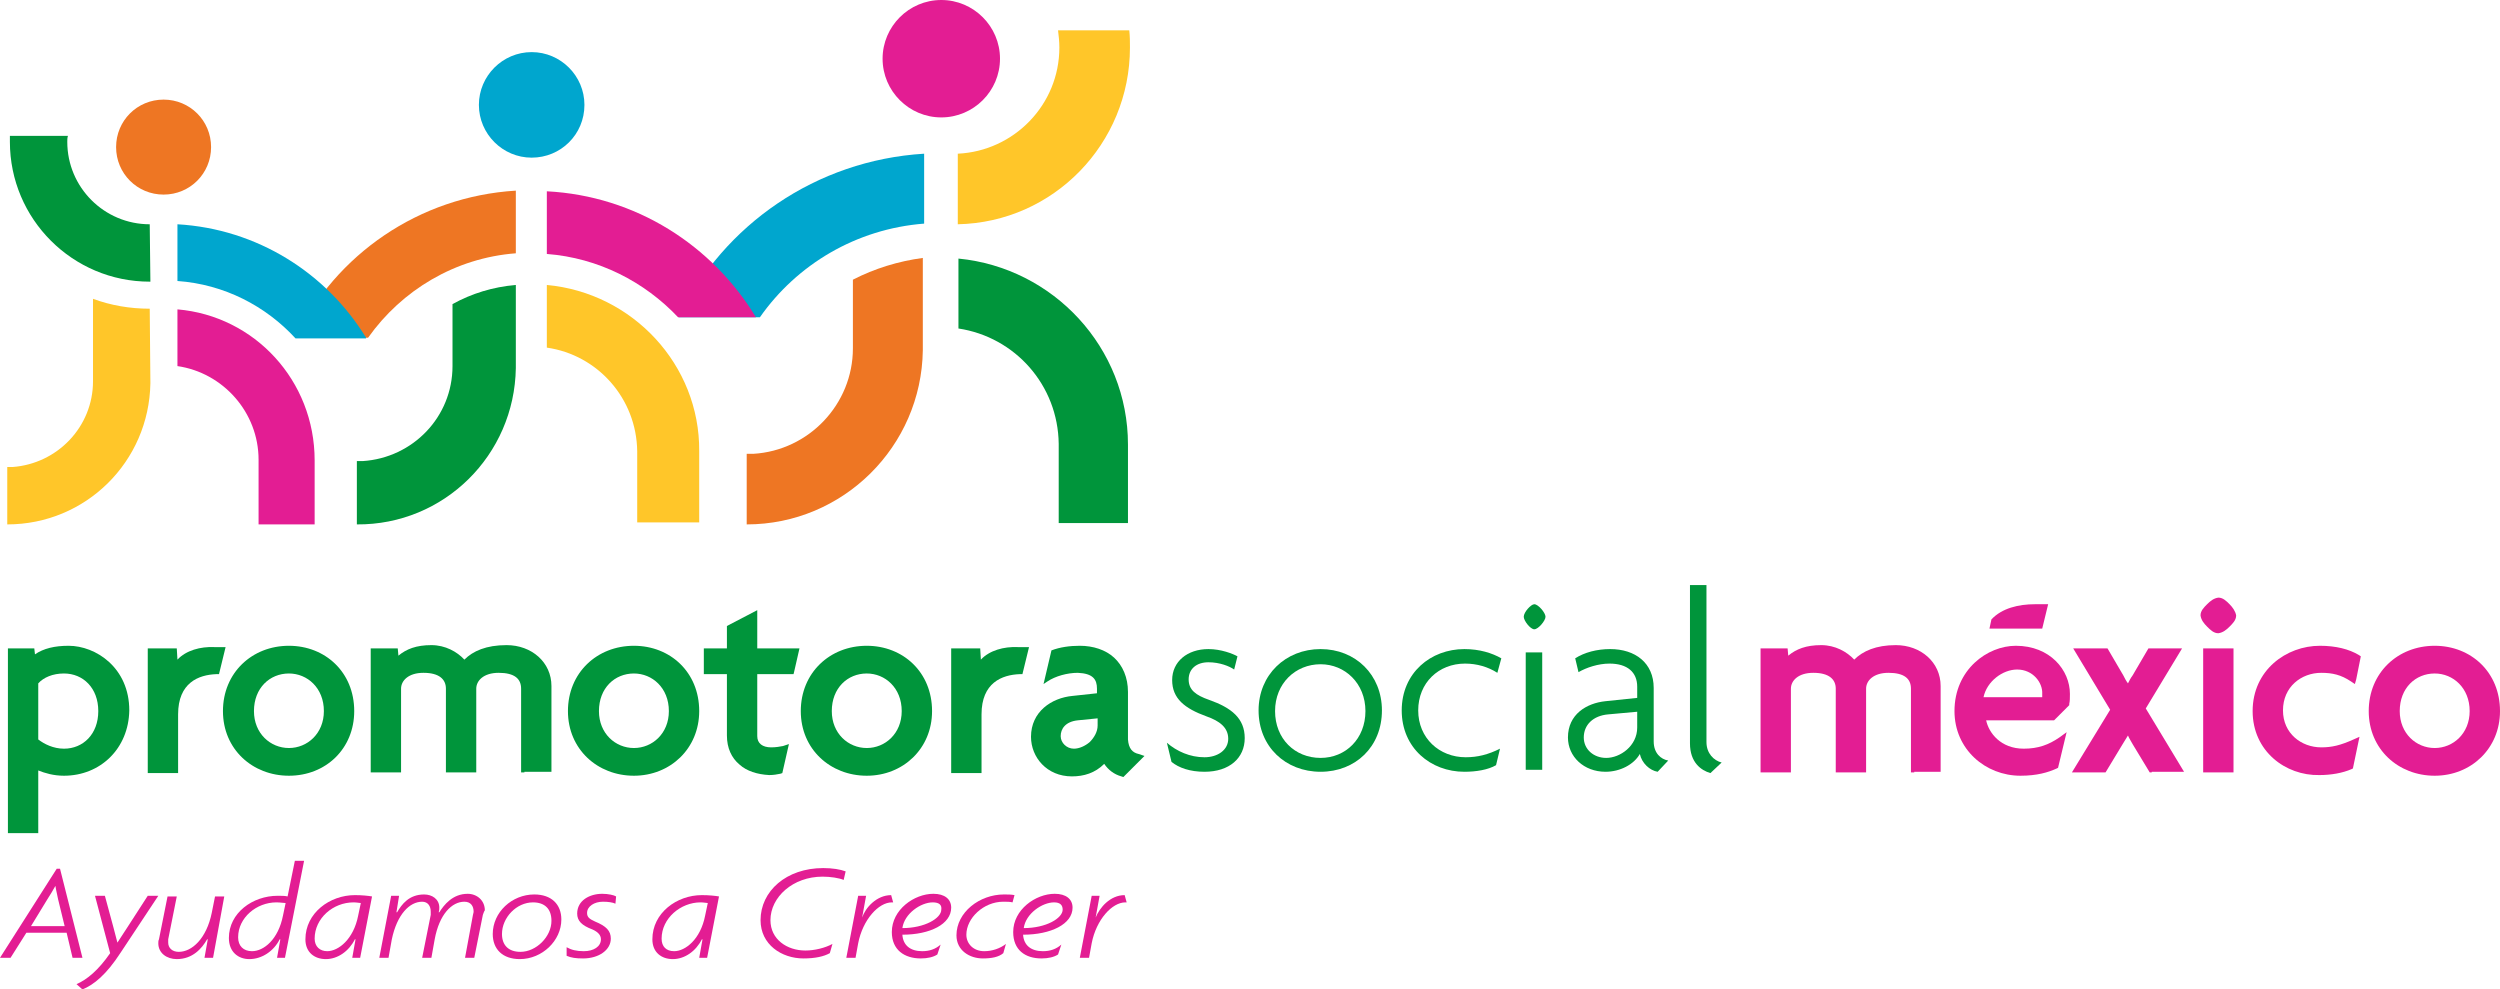 <?xml version="1.0" encoding="utf-8"?>
<!-- Generator: Adobe Illustrator 24.1.2, SVG Export Plug-In . SVG Version: 6.00 Build 0)  -->
<svg version="1.1" id="Layer_1" xmlns="http://www.w3.org/2000/svg" xmlns:xlink="http://www.w3.org/1999/xlink" x="0px" y="0px"
	 viewBox="0 0 379 150" style="enable-background:new 0 0 379 150;" xml:space="preserve">
<style type="text/css">
	.st0{fill:#E31D93;}
	.st1{fill:#00953B;}
	.st2{fill:#EE7623;}
	.st3{fill:#FFC629;}
	.st4{fill:#00A6CE;}
</style>
<g>
	<path class="st0" d="M11,145.2l-0.9-3.8H4l-2.4,3.8H0l8.6-13.5h0.5l3.4,13.5H11z M8.8,136.3c-0.1-0.6-0.3-1.3-0.4-2h0
		c-0.4,0.7-0.8,1.4-1.2,2l-2.5,4.1h5.1L8.8,136.3z"/>
	<path class="st0" d="M18.3,144.4c-2.2,3.4-4.1,4.9-5.8,5.6l-0.9-0.8c1.6-0.7,3.3-2.1,5.1-4.7l-2.3-8.7h1.5l1.3,4.8
		c0.2,0.8,0.4,1.5,0.6,2.3h0c0.5-0.8,1-1.5,1.5-2.3l3.1-4.8H24L18.3,144.4z"/>
	<path class="st0" d="M32.3,145.2H31l0.5-2.8l-0.1,0c-0.8,1.4-2.2,3-4.6,3c-1.5,0-2.8-0.9-2.8-2.4c0-0.2,0-0.4,0.1-0.6l1.3-6.5h1.4
		l-1.3,6.5c0,0.2,0,0.3,0,0.5c0,0.8,0.6,1.4,1.6,1.4c2,0,4.2-2,5-5.9l0.5-2.5h1.4L32.3,145.2z"/>
	<path class="st0" d="M43.2,145.2H42l0.5-2.8l-0.1,0c-0.9,1.8-2.7,3-4.6,3c-1.7,0-3.1-1.1-3.1-3.2c0-3.8,3.6-6.4,7.4-6.4
		c0.6,0,1.1,0,1.5,0.1l1.1-5.4h1.4L43.2,145.2z M41.9,136.8c-3,0-5.8,2.3-5.8,5.3c0,1.3,0.8,2.1,2.1,2.1c1.8,0,4-1.8,4.7-5.4
		l0.4-1.9C43,136.9,42.5,136.8,41.9,136.8"/>
	<path class="st0" d="M54.6,145.2h-1.2l0.5-2.8l-0.1,0c-0.9,1.8-2.6,3-4.4,3c-1.7,0-3.1-1-3.1-3c0-4,3.7-6.7,7.5-6.7
		c1.1,0,2,0.1,2.6,0.2L54.6,145.2z M53.6,136.8c-3.1,0-5.9,2.4-5.9,5.5c0,1.2,0.8,1.9,1.9,1.9c1.7,0,4-1.8,4.7-5.4l0.4-1.9
		C54.5,136.9,54.1,136.8,53.6,136.8"/>
	<path class="st0" d="M73.2,138.7l-1.3,6.5h-1.4l1.2-6.5c0-0.1,0.1-0.3,0.1-0.5c0-0.8-0.4-1.5-1.4-1.5c-1.9,0-3.8,1.9-4.5,5.7
		l-0.5,2.8H64l1.3-6.5c0-0.1,0-0.3,0-0.5c0-0.8-0.4-1.5-1.3-1.5c-1.9,0-3.8,1.9-4.6,5.7l-0.5,2.8h-1.4l1.8-9.4h1.2l-0.4,2.5l0.1,0
		c0.7-1.2,1.8-2.7,4.1-2.7c1.2,0,2.3,0.7,2.3,2c0,0.2,0,0.4-0.1,0.7l0.1,0c0.7-1.1,2-2.8,4.3-2.8c1.4,0,2.6,1,2.6,2.5
		C73.3,138.3,73.3,138.5,73.2,138.7"/>
	<path class="st0" d="M78.8,145.4c-2.6,0-4.1-1.5-4.1-3.8c0-3.3,2.9-6,6.3-6c2.6,0,4.1,1.5,4.1,3.8
		C85.1,142.6,82.2,145.4,78.8,145.4 M80.8,136.8c-2.5,0-4.7,2.3-4.7,4.8c0,1.7,1,2.7,2.8,2.7c2.4,0,4.7-2.3,4.7-4.7
		C83.6,137.8,82.6,136.8,80.8,136.8"/>
	<path class="st0" d="M93.3,137c-0.4-0.2-1.1-0.3-1.9-0.3c-1.3,0-2.4,0.7-2.4,1.7c0,0.6,0.3,0.9,1.2,1.3c1.7,0.7,2.4,1.4,2.4,2.6
		c0,1.7-1.8,3-4.2,3c-1.1,0-1.8-0.1-2.5-0.4v-1.3c0.7,0.4,1.5,0.6,2.6,0.6c1.5,0,2.6-0.7,2.6-1.8c0-0.6-0.4-1.1-1.3-1.5
		c-1.6-0.6-2.3-1.3-2.3-2.4c0-2,1.9-3,3.8-3c0.9,0,1.8,0.2,2.1,0.4L93.3,137z"/>
	<path class="st0" d="M107.2,145.2h-1.2l0.5-2.8l-0.1,0c-0.9,1.8-2.6,3-4.4,3c-1.7,0-3.1-1-3.1-3c0-4,3.7-6.7,7.5-6.7
		c1.1,0,2,0.1,2.6,0.2L107.2,145.2z M106.2,136.8c-3,0-5.9,2.4-5.9,5.5c0,1.2,0.7,1.9,1.9,1.9c1.7,0,4-1.8,4.7-5.4l0.4-1.9
		C107.1,136.9,106.7,136.8,106.2,136.8"/>
	<path class="st0" d="M127.9,133.4c-0.7-0.3-2-0.5-3.2-0.5c-4.5,0-7.9,3.1-7.9,6.6c0,2.9,2.5,4.6,5.3,4.6c1.4,0,3-0.4,4.1-1
		l-0.4,1.4c-0.9,0.5-2.2,0.8-4,0.8c-3.3,0-6.5-2.1-6.5-5.8c0-4.4,3.9-7.9,9.5-7.9c1.4,0,2.6,0.2,3.4,0.5L127.9,133.4z"/>
	<path class="st0" d="M135.2,136.8c-2,0-4.4,2.6-5.1,6.2l-0.4,2.2h-1.4l1.8-9.4h1.2l-0.6,3.3l0,0c0.5-1.5,2.2-3.4,4.4-3.4l0.3,1.1
		H135.2z"/>
	<path class="st0" d="M136.8,141.7c0.1,1.6,1.2,2.5,3,2.5c1.1,0,2-0.3,2.8-1l-0.5,1.5c-0.6,0.4-1.5,0.6-2.5,0.6
		c-2.5,0-4.4-1.3-4.4-4c0-3.4,3.4-5.8,6.3-5.8c1.7,0,2.7,0.8,2.7,2.1C144.2,140.1,141,141.7,136.8,141.7 M141.4,136.8
		c-1.8,0-4.3,1.7-4.6,3.9c3.4,0,5.9-1.5,5.9-2.8C142.8,137.2,142.4,136.8,141.4,136.8"/>
	<path class="st0" d="M153.5,136.8c-0.4-0.1-0.8-0.1-1.4-0.1c-3,0-5.6,2.5-5.6,5c0,1.4,1.1,2.5,2.7,2.5c1.2,0,2.4-0.4,3.3-1.1
		l-0.4,1.4c-0.7,0.6-1.8,0.8-3.1,0.8c-2,0-4-1.2-4-3.5c0-3.5,3.5-6.2,7.2-6.2c0.6,0,1.1,0,1.6,0.1L153.5,136.8z"/>
	<path class="st0" d="M155.1,141.7c0.1,1.6,1.2,2.5,3,2.5c1.1,0,2-0.3,2.8-1l-0.5,1.5c-0.6,0.4-1.5,0.6-2.5,0.6
		c-2.5,0-4.3-1.3-4.3-4c0-3.4,3.4-5.8,6.3-5.8c1.7,0,2.7,0.8,2.7,2.1C162.6,140.1,159.3,141.7,155.1,141.7 M159.8,136.8
		c-1.8,0-4.3,1.7-4.6,3.9c3.4,0,5.9-1.5,5.9-2.8C161.1,137.2,160.7,136.8,159.8,136.8"/>
	<path class="st0" d="M170.6,136.8c-2,0-4.4,2.6-5.1,6.2l-0.4,2.2h-1.4l1.8-9.4h1.2l-0.6,3.3l0,0c0.6-1.5,2.2-3.4,4.4-3.4l0.3,1.1
		H170.6z"/>
	<path class="st1" d="M9.7,117.6c-1.6,0-2.9-0.4-3.9-0.8v9.5H1.2V98.3h4l0.1,0.9c1.3-0.9,3-1.3,5.1-1.3c4.1,0,9.2,3.3,9.2,9.8
		C19.5,113.5,15.2,117.6,9.7,117.6 M9.7,102.1c-1.7,0-3.1,0.6-3.9,1.5v8.5c0.9,0.7,2.3,1.4,3.9,1.4c2.9,0,5.2-2.2,5.2-5.7
		C14.9,104.3,12.6,102.1,9.7,102.1"/>
	<path class="st1" d="M32.8,102.2c-2.7,0.1-5.8,1.3-5.8,6.1v8.9h-4.6V98.3h4.4l0.1,1.7c1.3-1.4,3.5-2,5.6-1.9h1.7l-1,4.1h-0.1H32.8"
		/>
	<path class="st1" d="M154.6,102.2c-2.7,0.1-5.8,1.3-5.8,6.1v8.9h-4.6V98.3h4.4l0.1,1.7c1.3-1.4,3.5-2,5.6-1.9h1.7l-1,4.1H155H154.6
		"/>
	<path class="st1" d="M43.8,117.6c-5.5,0-10-4-10-9.8c0-5.8,4.4-9.9,10-9.9c5.5,0,9.9,4,9.9,9.9C53.7,113.5,49.4,117.6,43.8,117.6
		 M43.8,102.1c-2.9,0-5.3,2.2-5.3,5.7c0,3.4,2.5,5.6,5.3,5.6c2.8,0,5.3-2.2,5.3-5.6C49.1,104.3,46.6,102.1,43.8,102.1"/>
	<path class="st1" d="M79.5,117.1H79v-12.7c0-1.5-1-2.4-3.4-2.4c-2.3,0-3.4,1.2-3.4,2.4v12.7h-4.6v-12.7c0-1.4-1-2.4-3.4-2.4
		c-2.3,0-3.4,1.2-3.4,2.4v12.7h-4.6V98.3h4.1l0.1,1.1c1.2-1,2.7-1.6,5-1.6c2.1,0,3.9,1,5,2.2c1.3-1.3,3.3-2.2,6.4-2.2
		c3.8,0,6.8,2.6,6.8,6.2v13H79.5"/>
	<path class="st1" d="M96.1,117.6c-5.5,0-10-4-10-9.8c0-5.8,4.4-9.9,10-9.9c5.5,0,9.9,4,9.9,9.9C106,113.5,101.6,117.6,96.1,117.6
		 M96.1,102.1c-2.9,0-5.3,2.2-5.3,5.7c0,3.4,2.5,5.6,5.3,5.6c2.8,0,5.3-2.2,5.3-5.6C101.4,104.3,98.9,102.1,96.1,102.1"/>
	<path class="st1" d="M112.1,115.9c-1.2-1-1.9-2.5-1.9-4.4v-9.3h-3.5v-3.9h3.5v-3.4l4.6-2.4v5.8h6.4l-0.8,3.5l-0.1,0.4h-5.5v9.4
		c0,1.1,0.8,1.7,2.1,1.7c0.7,0,1.3-0.1,1.8-0.2l0.9-0.3l-1,4.4l-0.3,0.1c-0.5,0.1-1,0.2-1.7,0.2
		C114.8,117.4,113.2,116.9,112.1,115.9"/>
	<path class="st1" d="M131.4,117.6c-5.5,0-10-4-10-9.8c0-5.8,4.4-9.9,10-9.9c5.5,0,9.9,4,9.9,9.9
		C141.3,113.5,136.9,117.6,131.4,117.6 M122.5,107.8L122.5,107.8 M131.4,102.1c-2.9,0-5.3,2.2-5.3,5.7c0,3.4,2.5,5.6,5.3,5.6
		c2.8,0,5.3-2.2,5.3-5.6C136.7,104.3,134.2,102.1,131.4,102.1"/>
	<path class="st1" d="M182.6,117c-2.2,0-3.9-0.6-5-1.5l-0.7-2.9c1.5,1.3,3.5,2.2,5.7,2.2c2,0,3.6-1.1,3.6-2.8c0-1.7-1.3-2.7-3.3-3.4
		c-3.3-1.2-5.2-2.7-5.2-5.5c0-2.8,2.3-4.7,5.5-4.7c1.9,0,3.7,0.7,4.4,1.1l-0.5,2c-0.7-0.5-2.2-1.1-3.9-1.1c-1.8,0-3,1-3,2.6
		c0,1.6,1.1,2.4,3.1,3.1c3.4,1.2,5.4,2.8,5.4,5.8C188.7,114.9,186.4,117,182.6,117"/>
	<path class="st1" d="M200.2,117c-5.3,0-9.4-3.8-9.4-9.3c0-5.4,4.1-9.3,9.4-9.3c5.3,0,9.3,3.9,9.3,9.3
		C209.5,113.2,205.5,117,200.2,117 M200.2,100.7c-3.8,0-6.9,2.9-6.9,7.1c0,4.2,3,7.1,6.9,7.1c3.8,0,6.8-2.9,6.8-7.1
		C207,103.6,203.9,100.7,200.2,100.7"/>
	<path class="st1" d="M227,102c-1.4-0.9-3.1-1.4-4.9-1.4c-4,0-7.1,2.9-7.1,7.1c0,4.2,3.2,7.1,7.2,7.1c1.8,0,3.4-0.4,5.2-1.3
		l-0.6,2.5c-1.2,0.7-3,1-4.8,1c-5.1,0-9.5-3.6-9.5-9.3c0-5.7,4.4-9.3,9.5-9.3c2.3,0,4.2,0.6,5.6,1.4L227,102z"/>
	<path class="st1" d="M232.6,95.4c-0.6,0-1.6-1.3-1.6-1.9c0-0.7,1.1-1.9,1.6-1.9c0.6,0,1.7,1.3,1.7,1.9
		C234.3,94.1,233.2,95.4,232.6,95.4 M231.3,98.9h2.5v17.8h-2.5V98.9z"/>
	<path class="st1" d="M251.3,117c-1.2-0.2-2.4-1.3-2.7-2.7c-0.9,1.6-3,2.7-5.2,2.7c-3.3,0-5.7-2.3-5.7-5.2c0-3.5,2.8-5.2,5.7-5.5
		l4.8-0.5v-1.7c0-2.2-1.5-3.5-4.2-3.5c-1.7,0-3.5,0.6-4.7,1.3l-0.5-2.1c1.4-0.9,3.3-1.4,5.3-1.4c3.8,0,6.6,2.1,6.6,5.9v8.1
		c0,1.8,1.1,2.7,2.2,2.9L251.3,117z M248.2,107.9l-4.4,0.4c-2.3,0.2-3.7,1.6-3.7,3.5c0,1.8,1.5,3.1,3.4,3.1c2.1,0,4.7-1.8,4.7-4.6
		V107.9z"/>
	<path class="st1" d="M259.3,117.2c-1.4-0.4-3.1-1.6-3.1-4.5v-24h2.5v23.8c0,1.7,1.1,2.8,2.3,3.1L259.3,117.2z"/>
	<path class="st0" d="M290.2,117.1h-0.5v-12.7c0-1.5-1-2.4-3.4-2.4c-2.3,0-3.4,1.2-3.4,2.4v12.7h-4.6v-12.7c0-1.4-1-2.4-3.4-2.4
		c-2.3,0-3.4,1.2-3.4,2.4v12.7h-4.6V98.3h4.1l0.1,1.1c1.2-1,2.7-1.6,5-1.6c2.1,0,3.9,1,5,2.2c1.3-1.3,3.3-2.2,6.3-2.2
		c3.8,0,6.8,2.6,6.8,6.2v13H290.2"/>
	<path class="st0" d="M326.2,117.1h-0.3l-2.6-4.3c-0.2-0.4-0.5-0.8-0.7-1.3c-0.3,0.5-0.6,1-0.8,1.3l-2.6,4.3h-5.1l5.8-9.5l-5.6-9.3
		h5.2l2.4,4.1c0.2,0.4,0.4,0.8,0.7,1.2c0.2-0.4,0.4-0.8,0.7-1.2l2.4-4.1h5.1l-5.5,9.1l5.8,9.6H326.2"/>
	<path class="st0" d="M334.5,117.1H334V98.3h4.6v18.8H334.5 M336.3,96c-0.7,0-1.2-0.5-1.7-1c-0.5-0.5-0.9-1-1-1.7
		c0-0.7,0.5-1.2,1-1.7c0.5-0.5,1-0.9,1.7-1c0.7,0,1.2,0.5,1.7,1c0.5,0.5,0.9,1.1,1,1.7c0,0.7-0.5,1.2-1,1.7
		C337.5,95.5,337,95.9,336.3,96"/>
	<path class="st0" d="M341.5,107.8c0-6.2,5.1-9.9,10.2-9.9c2.4,0,4.4,0.5,5.9,1.4l0.3,0.2l-0.7,3.5l-0.2,0.7l-0.6-0.4
		c-1.5-1-2.8-1.3-4.5-1.3c-3,0-5.8,2.1-5.8,5.7c0,3.5,2.8,5.6,5.8,5.6c1.6,0,2.9-0.3,4.9-1.2l0.9-0.4l-1,4.8l-0.2,0.1
		c-1.4,0.6-3.1,0.9-4.9,0.9C346.5,117.6,341.5,113.9,341.5,107.8"/>
	<path class="st0" d="M369.1,117.6c-5.5,0-10-4-10-9.8c0-5.8,4.4-9.9,10-9.9c5.5,0,9.9,4,9.9,9.9C379,113.5,374.6,117.6,369.1,117.6
		 M369.1,102.1c-2.9,0-5.3,2.2-5.3,5.7c0,3.4,2.5,5.6,5.3,5.6c2.8,0,5.3-2.2,5.3-5.6C374.4,104.3,371.9,102.1,369.1,102.1"/>
	<path class="st1" d="M172.6,114.3c-0.9-0.2-1.5-0.8-1.6-2.2v-7.2c0-2.2-0.8-4-2.1-5.2c-1.3-1.2-3.2-1.8-5.2-1.8
		c-1.5,0-3,0.2-4.3,0.7l-1.2,5.1l0,0l0.6-0.4c1.2-0.8,3-1.3,4.6-1.3c2.3,0.1,2.9,1,2.9,2.4v0.7l-3.7,0.4c-3.2,0.3-6.3,2.4-6.3,6.2
		c0,3.1,2.4,6,6.2,6c1.8,0,3.5-0.5,4.9-1.9c0.6,0.9,1.5,1.6,2.6,1.9l0.3,0.1l0.2-0.2l3-3L172.6,114.3z M166.4,110
		c0,0.9-0.5,1.8-1.2,2.5c-0.7,0.6-1.6,1-2.4,1c-1.1,0-2-0.9-2-1.9c0-1.1,0.7-2.2,2.6-2.4l3-0.3V110z"/>
	<path class="st0" d="M305.8,101.5c-2.2,0-4.6,1.8-5.1,4.2h8.9c0-0.2,0-0.3,0-0.5C309.7,103.5,308.2,101.5,305.8,101.5 M306.3,117.6
		c-5.3,0-10-4-10-9.8c0-6.3,5-9.9,9.3-9.9c5.2,0,8.2,3.7,8.2,7.3c0,0.6,0,1.1-0.1,1.5l0,0.2l-2.3,2.3h-10.3c0.4,1.9,2.2,4.3,5.7,4.3
		c2.2,0,3.8-0.6,5.4-1.7l1.1-0.8l-1.3,5.4l-0.2,0.1C310.5,117.1,308.8,117.6,306.3,117.6L306.3,117.6L306.3,117.6z"/>
	<path class="st0" d="M309.6,95.3l0.9-3.7h-2c-2.5,0-5,0.6-6.6,2.3l-0.3,1.4H309.6z"/>
	<path class="st0" d="M151.6,8.9c0,4.9-4,8.9-8.9,8.9c-4.9,0-8.9-4-8.9-8.9c0-4.9,4-8.9,8.9-8.9C147.6,0,151.6,4,151.6,8.9"/>
	<path class="st2" d="M129.3,42.4v10.4h0c0,8.5-6.7,15.5-15.1,16l-0.7,0c-0.1,0-0.2,0-0.3,0h0v10.7h0c14.6,0,26.5-11.8,26.7-26.4h0
		v-14C136.2,39.6,132.6,40.7,129.3,42.4"/>
	<path class="st1" d="M171,67.4c0-14.7-11.3-26.8-25.7-28.2v10.6c8.6,1.3,15.1,8.6,15.2,17.5v12H171L171,67.4z"/>
	<path class="st1" d="M68.6,55.5L68.6,55.5c0,7.7-6,13.9-13.6,14.4l-0.6,0c-0.1,0-0.2,0-0.3,0h0v9.6h0C67.3,79.6,78,69,78.2,55.8h0
		V43.2c-3.5,0.3-6.7,1.3-9.6,2.9V55.5z"/>
	<path class="st3" d="M82.9,43.2v9.5c7.7,1.1,13.6,7.7,13.7,15.7v10.8h9.4l0-10.8C106.1,55.3,95.9,44.4,82.9,43.2"/>
	<path class="st4" d="M88.6,15.9c0-4.4-3.6-8-8-8c-4.4,0-8,3.6-8,8c0,4.4,3.6,8,8,8C85,23.9,88.6,20.4,88.6,15.9"/>
	<path class="st0" d="M26.9,46.9v8.6c6.9,1,12.3,7,12.3,14.2v9.8h8.5l0-9.7C47.7,57.7,38.6,47.9,26.9,46.9"/>
	<path class="st2" d="M32,22.3c0-4-3.2-7.2-7.2-7.2c-4,0-7.2,3.2-7.2,7.2c0,4,3.2,7.2,7.2,7.2C28.8,29.5,32,26.3,32,22.3"/>
	<path class="st2" d="M44.8,51.2h11C60.9,44,69,39.1,78.2,38.4v-9.5C63.5,29.8,50.9,38.6,44.8,51.2"/>
	<path class="st4" d="M55.5,51.2C49.5,41.4,39,34.7,26.9,34v8.6c7.1,0.5,13.4,3.8,17.9,8.7H55.5z"/>
	<path class="st3" d="M22.7,46.8c-3,0-5.9-0.5-8.6-1.5v12.5h0c0,6.9-5.4,12.5-12.2,13l-0.5,0c-0.1,0-0.2,0-0.3,0h0v8.7h0
		c11.9,0,21.5-9.5,21.7-21.4h0L22.7,46.8C22.7,46.8,22.7,46.8,22.7,46.8"/>
	<path class="st1" d="M22.7,34c-6.9,0-12.5-5.6-12.5-12.5c0-0.3,0-0.6,0.1-0.9H1.5c0,0.3,0,0.6,0,0.9c0,11.7,9.5,21.2,21.2,21.2
		c0,0,0.1,0,0.1,0L22.7,34C22.7,33.9,22.7,34,22.7,34"/>
	<path class="st4" d="M102.9,48.1h12.3c5.6-8,14.6-13.4,24.9-14.2V23.3C123.7,24.3,109.7,34.1,102.9,48.1"/>
	<path class="st0" d="M114.6,48.1C108,37.2,96.4,29.7,82.9,29v9.5c7.8,0.6,14.8,4.2,19.9,9.6H114.6z"/>
	<path class="st3" d="M160.4,4.6c0.1,0.8,0.2,1.7,0.2,2.6c0,8.7-6.9,15.7-15.4,16.1V34c14.5-0.3,26.1-12.2,26.1-26.8
		c0-0.8,0-1.7-0.1-2.6H160.4z"/>
</g>
</svg>
